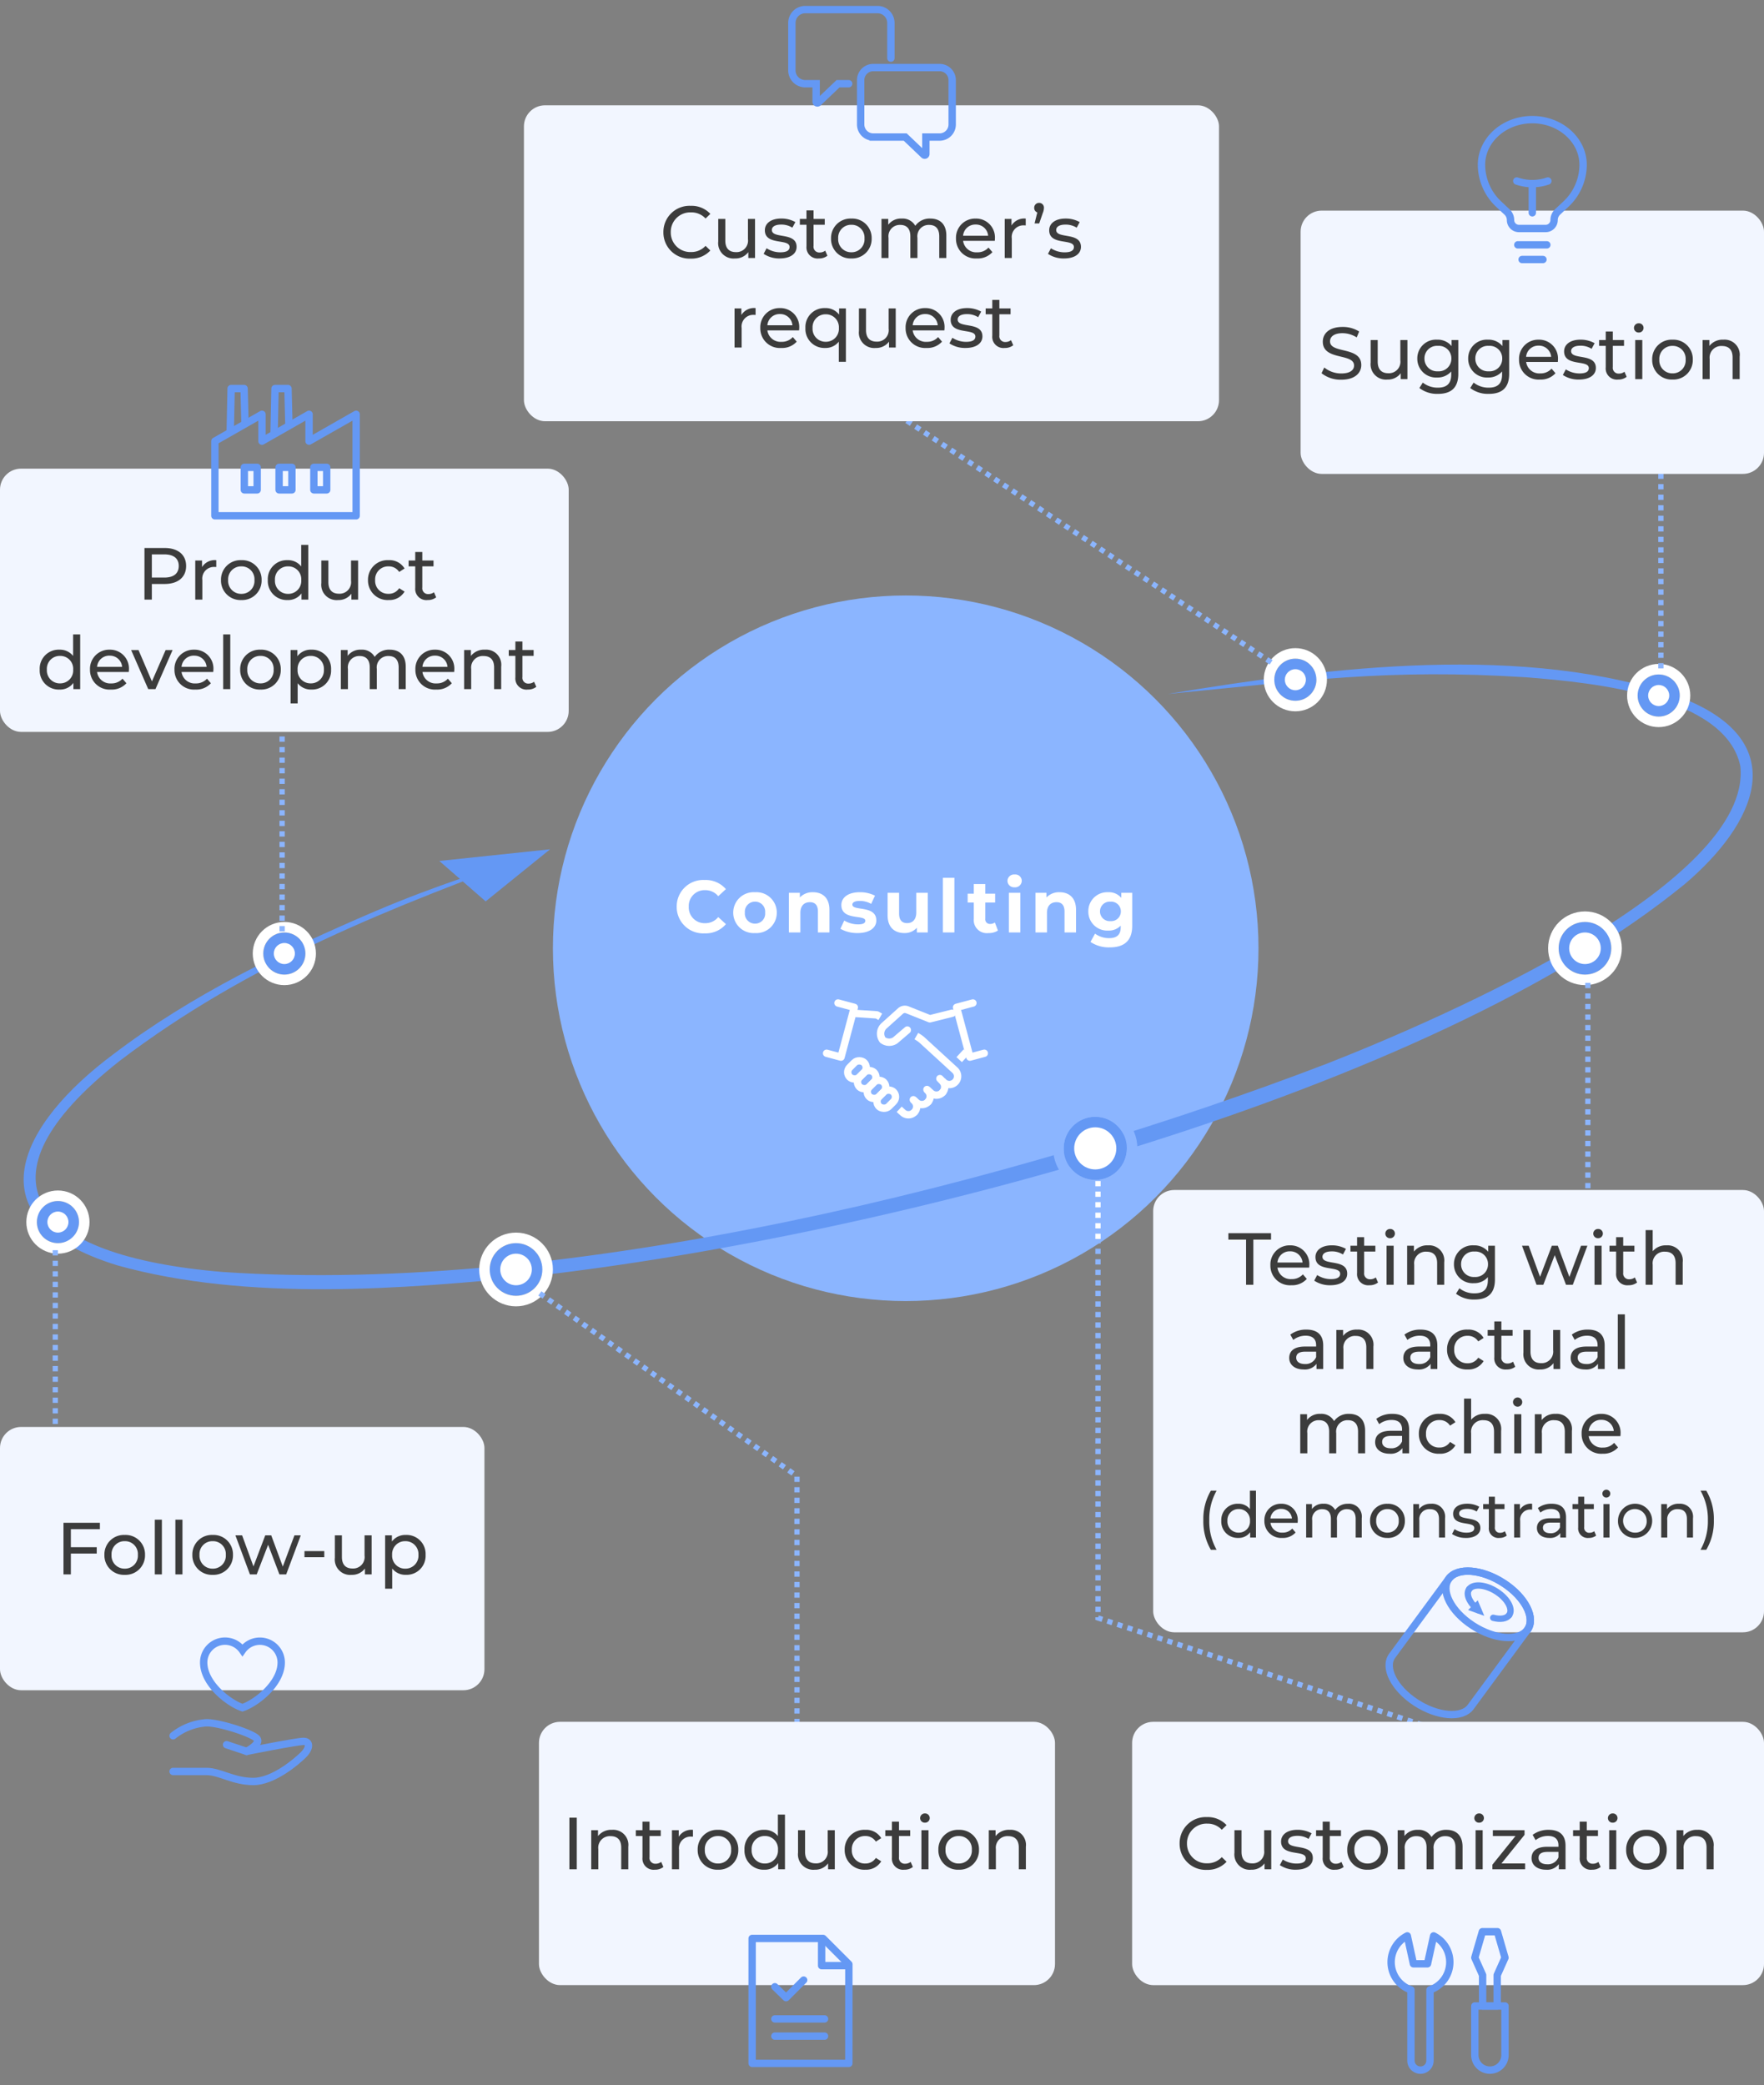 <svg xmlns="http://www.w3.org/2000/svg" xmlns:xlink="http://www.w3.org/1999/xlink" width="335" height="396" viewBox="0 0 335 396">
  <rect x="0" y="0" width="335" height="396" fill="#808080" stroke="none"/>
  <defs>
    <clipPath id="clip-path">
      <rect id="長方形_2508" data-name="長方形 2508" width="33" height="25" transform="translate(-0.38 -0.085)" fill="#fff" stroke="#707070" stroke-width="1"/>
    </clipPath>
    <clipPath id="clip-path-2">
      <rect id="長方形_2509" data-name="長方形 2509" width="335" height="122" transform="translate(2 -0.295)" fill="#fff" stroke="#707070" stroke-width="1"/>
    </clipPath>
  </defs>
  <g id="img" transform="translate(-459 -502.91)">
    <g id="グループ_4874" data-name="グループ 4874" transform="translate(64.295 52.991)">
      <g id="コンサルティング" transform="translate(509.787 577.99)">
        <circle id="楕円形_65" data-name="楕円形 65" cx="67" cy="67" r="67" transform="translate(-10.082 -14.981)" fill="#8bb5ff"/>
        <path id="パス_1650" data-name="パス 1650" d="M-38.185.168a5.035,5.035,0,0,0,4.046-1.75L-35.6-2.926a3.123,3.123,0,0,1-2.464,1.162A3.006,3.006,0,0,1-41.2-4.9a3.006,3.006,0,0,1,3.136-3.136A3.153,3.153,0,0,1-35.6-6.888l1.456-1.344a5.059,5.059,0,0,0-4.032-1.736A5.035,5.035,0,0,0-43.491-4.9,5.031,5.031,0,0,0-38.185.168Zm9.576-.056a3.866,3.866,0,0,0,4.13-3.878,3.866,3.866,0,0,0-4.13-3.878,3.878,3.878,0,0,0-4.144,3.878A3.878,3.878,0,0,0-28.609.112Zm0-1.792a1.911,1.911,0,0,1-1.932-2.086,1.911,1.911,0,0,1,1.932-2.086,1.9,1.9,0,0,1,1.918,2.086A1.9,1.9,0,0,1-28.609-1.68Zm11-5.964A3.3,3.3,0,0,0-20.1-6.65v-.882h-2.086V0H-20V-3.724c0-1.386.756-2.03,1.806-2.03.966,0,1.526.56,1.526,1.778V0h2.184V-4.312C-14.483-6.608-15.827-7.644-17.605-7.644ZM-9.135.112c2.254,0,3.556-.994,3.556-2.394,0-2.968-4.55-1.722-4.55-3.01,0-.392.42-.7,1.4-.7a4.325,4.325,0,0,1,2.17.56l.728-1.554a6.193,6.193,0,0,0-2.9-.658c-2.2,0-3.486,1.008-3.486,2.436,0,3.01,4.55,1.75,4.55,2.982,0,.42-.378.686-1.386.686a5.153,5.153,0,0,1-2.618-.728L-12.4-.7A6.466,6.466,0,0,0-9.135.112ZM2.009-7.532v3.724c0,1.386-.728,2.03-1.736,2.03-.966,0-1.526-.56-1.526-1.82V-7.532H-3.437v4.256c0,2.324,1.33,3.388,3.22,3.388A3.047,3.047,0,0,0,2.121-.9V0H4.193V-7.532ZM7.063,0H9.247V-10.388H7.063Zm9.87-1.9a1.472,1.472,0,0,1-.882.28.878.878,0,0,1-.938-.994V-5.684h1.876v-1.68H15.113V-9.2H12.929v1.834H11.767v1.68h1.162V-2.59a2.483,2.483,0,0,0,2.814,2.7,3.121,3.121,0,0,0,1.778-.476Zm3.752-6.678a1.256,1.256,0,0,0,1.358-1.26,1.226,1.226,0,0,0-1.358-1.176A1.248,1.248,0,0,0,19.327-9.8,1.248,1.248,0,0,0,20.685-8.582ZM19.593,0h2.184V-7.532H19.593Zm9.632-7.644a3.3,3.3,0,0,0-2.492.994v-.882H24.647V0h2.184V-3.724c0-1.386.756-2.03,1.806-2.03.966,0,1.526.56,1.526,1.778V0h2.184V-4.312C32.347-6.608,31-7.644,29.225-7.644Zm11.718.112v.966a3.023,3.023,0,0,0-2.492-1.078A3.586,3.586,0,0,0,34.685-4a3.586,3.586,0,0,0,3.766,3.64,3.1,3.1,0,0,0,2.38-.938V-.98c0,1.358-.672,2.058-2.212,2.058a4.5,4.5,0,0,1-2.66-.854l-.868,1.568a6.2,6.2,0,0,0,3.7,1.036c2.716,0,4.228-1.288,4.228-4.088V-7.532ZM38.885-2.156A1.841,1.841,0,0,1,36.9-4a1.841,1.841,0,0,1,1.988-1.848A1.829,1.829,0,0,1,40.859-4,1.829,1.829,0,0,1,38.885-2.156Z" transform="translate(56.918 49.019)" fill="#fff"/>
        <g id="i" transform="translate(40.298 60.104)" clip-path="url(#clip-path)">
          <g id="グループ_4867" data-name="グループ 4867" transform="translate(1.6 2.309)">
            <path id="パス_1224" data-name="パス 1224" d="M17.719,11,15.4,12.981a2.06,2.06,0,0,1-2.349-.076,2.02,2.02,0,0,1,.331-2.78l3.061-2.756a1.246,1.246,0,0,1,.814-.3,1.225,1.225,0,0,1,.459.088L22,8.866l4.227-1.058" transform="translate(-2.391 -5.865)" fill="none" stroke="#fff" stroke-linecap="round" stroke-linejoin="round" stroke-width="1.4"/>
            <path id="パス_1225" data-name="パス 1225" d="M32.134,5.7l-3.1.83,2.529,9.448,2.735-.733" transform="translate(-4.352 -5.702)" fill="none" stroke="#fff" stroke-linecap="round" stroke-linejoin="round" stroke-width="1.4"/>
            <line id="線_148" data-name="線 148" y1="1.47" x2="1.351" transform="translate(25.18 9.286)" fill="none" stroke="#fff" stroke-linejoin="round" stroke-width="1.4"/>
            <path id="パス_1226" data-name="パス 1226" d="M3.162,5.7l3.1.83L3.735,15.98,1,15.247" transform="translate(-1 -5.702)" fill="none" stroke="#fff" stroke-linecap="round" stroke-linejoin="round" stroke-width="1.4"/>
            <path id="パス_1227" data-name="パス 1227" d="M7.091,7.946l4.186.279.648.372" transform="translate(-1.728 -5.971)" fill="none" stroke="#fff" stroke-linejoin="round" stroke-width="1.4"/>
            <path id="パス_1228" data-name="パス 1228" d="M20.353,12.841a8.592,8.592,0,0,1,.984.657c.078.078,4.281,3.928,6.344,5.817a1.569,1.569,0,0,1-2.029,2.391l-.367-.325" transform="translate(-3.314 -6.556)" fill="none" stroke="#fff" stroke-linejoin="round" stroke-width="1.4"/>
            <path id="パス_1229" data-name="パス 1229" d="M25.641,24.888a1.569,1.569,0,0,1-2.159.214l-.834-.738" transform="translate(-3.588 -7.934)" fill="none" stroke="#fff" stroke-linecap="round" stroke-linejoin="round" stroke-width="1.4"/>
            <path id="パス_1230" data-name="パス 1230" d="M25.974,24.606h0a1.566,1.566,0,0,0-.13-2.176l-.409-.421" transform="translate(-3.922 -7.652)" fill="none" stroke="#fff" stroke-linecap="round" stroke-linejoin="round" stroke-width="1.4"/>
            <path id="パス_1231" data-name="パス 1231" d="M22.53,26.939a1.568,1.568,0,0,1-2.158.214l-.663-.587" transform="translate(-3.237 -8.197)" fill="none" stroke="#fff" stroke-linecap="round" stroke-linejoin="round" stroke-width="1.4"/>
            <path id="パス_1232" data-name="パス 1232" d="M22.765,24.517a1.566,1.566,0,0,1,.13,2.176" transform="translate(-3.602 -7.952)" fill="none" stroke="#fff" stroke-linecap="round" stroke-linejoin="round" stroke-width="1.4"/>
            <path id="パス_1233" data-name="パス 1233" d="M19.6,29.123a1.569,1.569,0,0,1-2.159.214l-.4-.354-.379-.354" transform="translate(-2.873 -8.444)" fill="none" stroke="#fff" stroke-linejoin="round" stroke-width="1.4"/>
            <path id="パス_1234" data-name="パス 1234" d="M19.855,26.717a1.566,1.566,0,0,1,.13,2.176" transform="translate(-3.255 -8.215)" fill="none" stroke="#fff" stroke-linecap="round" stroke-linejoin="round" stroke-width="1.4"/>
            <rect id="長方形_2502" data-name="長方形 2502" width="3.881" height="2.622" rx="1.311" transform="translate(3.467 13.149) rotate(-45)" fill="none" stroke="#fff" stroke-linecap="round" stroke-linejoin="round" stroke-width="1.4"/>
            <rect id="長方形_2503" data-name="長方形 2503" width="3.881" height="2.621" rx="1.311" transform="translate(5.32 15.002) rotate(-45)" fill="none" stroke="#fff" stroke-linecap="round" stroke-linejoin="round" stroke-width="1.4"/>
            <rect id="長方形_2504" data-name="長方形 2504" width="3.881" height="2.621" rx="1.311" transform="translate(7.174 16.856) rotate(-45)" fill="none" stroke="#fff" stroke-linecap="round" stroke-linejoin="round" stroke-width="1.4"/>
            <rect id="長方形_2505" data-name="長方形 2505" width="3.881" height="2.622" rx="1.311" transform="translate(9.028 18.71) rotate(-45)" fill="none" stroke="#fff" stroke-linecap="round" stroke-linejoin="round" stroke-width="1.4"/>
          </g>
        </g>
      </g>
      <g id="arr" transform="translate(392.705 575.304)" clip-path="url(#clip-path-2)">
        <path id="パス_1252" data-name="パス 1252" d="M212.228,8.143c30.5-6.726,67.407-13.3,97.367-4.387,22.07,7.3,15.171,23.356,2.525,35.3C265.58,81.355,164.7,113.6,98.153,124.78c-25.165,3.875-54.477,7.754-79.48,2.184-28.913-7.256-19.688-26.05-2.936-39.971C29.874,75,46.823,65.688,64.033,57.225c11.507-5.614,20.186-8.732,32.24-13.437C66.861,56.345,40.541,68.263,17.1,88.107-10.4,112.2,2.318,126.053,38.71,127.164c65.952,1.025,149.313-24.646,207.556-50.591,20.811-9.466,78.817-38.282,75.2-60.46C317.978,3.006,292.988,1.754,279.929,1.425c-26.446-.295-41.734,2.847-67.7,6.718" transform="translate(12.317 -12.834) rotate(3)" fill="#6498f4"/>
        <path id="パス_1253" data-name="パス 1253" d="M0,3.312,20.889,0,9.19,10.52Z" transform="translate(85.603 34.814) rotate(3)" fill="#6498f4"/>
      </g>
      <g id="dot" transform="translate(-91.295 11.009)">
        <g id="楕円形_72" data-name="楕円形 72" transform="translate(728 564)" fill="#6498f4" stroke="#fff" stroke-width="2">
          <circle cx="4" cy="4" r="4" stroke="none"/>
          <circle cx="4" cy="4" r="5" fill="none"/>
        </g>
        <circle id="楕円形_73" data-name="楕円形 73" cx="2" cy="2" r="2" transform="translate(730 566)" fill="#fff"/>
      </g>
      <g id="dot-2" data-name="dot" transform="translate(-22.295 14.009)">
        <g id="楕円形_72-2" data-name="楕円形 72" transform="translate(728 564)" fill="#6498f4" stroke="#fff" stroke-width="2">
          <circle cx="4" cy="4" r="4" stroke="none"/>
          <circle cx="4" cy="4" r="5" fill="none"/>
        </g>
        <circle id="楕円形_73-2" data-name="楕円形 73" cx="2" cy="2" r="2" transform="translate(730 566)" fill="#fff"/>
      </g>
      <g id="dot-3" data-name="dot" transform="translate(-283.295 63.009)">
        <g id="楕円形_72-3" data-name="楕円形 72" transform="translate(728 564)" fill="#6498f4" stroke="#fff" stroke-width="2">
          <circle cx="4" cy="4" r="4" stroke="none"/>
          <circle cx="4" cy="4" r="5" fill="none"/>
        </g>
        <circle id="楕円形_73-3" data-name="楕円形 73" cx="2" cy="2" r="2" transform="translate(730 566)" fill="#fff"/>
      </g>
      <g id="dot-4" data-name="dot" transform="translate(-326.295 114.009)">
        <g id="楕円形_72-4" data-name="楕円形 72" transform="translate(728 564)" fill="#6498f4" stroke="#fff" stroke-width="2">
          <circle cx="4" cy="4" r="4" stroke="none"/>
          <circle cx="4" cy="4" r="5" fill="none"/>
        </g>
        <circle id="楕円形_73-4" data-name="楕円形 73" cx="2" cy="2" r="2" transform="translate(730 566)" fill="#fff"/>
      </g>
      <g id="dot-5" data-name="dot" transform="translate(-37.286 61.009)">
        <g id="楕円形_72-5" data-name="楕円形 72" transform="translate(727.991 564)" fill="#6498f4" stroke="#fff" stroke-width="2">
          <circle cx="5" cy="5" r="5" stroke="none"/>
          <circle cx="5" cy="5" r="6" fill="none"/>
        </g>
        <circle id="楕円形_73-5" data-name="楕円形 73" cx="3" cy="3" r="3" transform="translate(729.991 566)" fill="#fff"/>
      </g>
      <g id="dot-6" data-name="dot" transform="translate(-240.286 122.009)">
        <g id="楕円形_72-6" data-name="楕円形 72" transform="translate(727.991 564)" fill="#6498f4" stroke="#fff" stroke-width="2">
          <circle cx="5" cy="5" r="5" stroke="none"/>
          <circle cx="5" cy="5" r="6" fill="none"/>
        </g>
        <circle id="楕円形_73-6" data-name="楕円形 73" cx="3" cy="3" r="3" transform="translate(729.991 566)" fill="#fff"/>
      </g>
      <g id="dot-7" data-name="dot" transform="translate(-131.707 97.588)">
        <g id="楕円形_72-7" data-name="楕円形 72" transform="translate(728.412 564.421)" fill="#6498f4" stroke="#8bb5ff" stroke-width="2">
          <circle cx="6" cy="6" r="6" stroke="none"/>
          <circle cx="6" cy="6" r="7" fill="none"/>
        </g>
        <circle id="楕円形_73-7" data-name="楕円形 73" cx="4" cy="4" r="4" transform="translate(730.412 566.421)" fill="#fff"/>
      </g>
    </g>
    <g id="item" transform="translate(28.5 29.91)">
      <path id="パス_1525" data-name="パス 1525" d="M594.775,563.165l69.851,46.318" transform="translate(7.949 -10.254)" fill="none" stroke="#8bb5ff" stroke-width="1" stroke-dasharray="1 1"/>
      <rect id="長方形_2510" data-name="長方形 2510" width="132" height="60" rx="4" transform="translate(530 493)" fill="#f2f6ff"/>
      <path id="パス_1644" data-name="パス 1644" d="M-34.335.112A4.863,4.863,0,0,0-30.6-1.428l-.91-.882a3.644,3.644,0,0,1-2.758,1.176A3.7,3.7,0,0,1-38.115-4.9a3.7,3.7,0,0,1,3.85-3.766A3.631,3.631,0,0,1-31.507-7.5l.91-.882a4.843,4.843,0,0,0-3.724-1.526A4.957,4.957,0,0,0-39.515-4.9,4.953,4.953,0,0,0-34.335.112ZM-23.457-7.42v3.836a2.183,2.183,0,0,1-2.3,2.464c-1.274,0-2-.728-2-2.184V-7.42H-29.1v4.27A2.916,2.916,0,0,0-25.907.084a3.019,3.019,0,0,0,2.52-1.2V0h1.274V-7.42Zm6.034,7.5c1.974,0,3.206-.854,3.206-2.2,0-2.884-4.7-1.456-4.7-3.206,0-.588.574-1.022,1.75-1.022a3.875,3.875,0,0,1,2.142.588l.574-1.064a5.4,5.4,0,0,0-2.7-.672c-1.9,0-3.094.9-3.094,2.226,0,2.954,4.69,1.512,4.69,3.178,0,.63-.518,1.008-1.764,1.008a4.768,4.768,0,0,1-2.6-.77l-.56,1.064A5.355,5.355,0,0,0-17.423.084ZM-8.785-1.4a1.693,1.693,0,0,1-1.05.35A1.093,1.093,0,0,1-11-2.3V-6.314h2.128V-7.42H-11V-9.044h-1.344V-7.42H-13.6v1.106h1.26V-2.24A2.117,2.117,0,0,0-9.989.084,2.535,2.535,0,0,0-8.365-.434ZM-3.815.084A3.692,3.692,0,0,0,.035-3.71a3.681,3.681,0,0,0-3.85-3.78A3.692,3.692,0,0,0-7.679-3.71,3.7,3.7,0,0,0-3.815.084Zm0-1.176A2.457,2.457,0,0,1-6.321-3.71a2.445,2.445,0,0,1,2.506-2.6,2.434,2.434,0,0,1,2.492,2.6A2.446,2.446,0,0,1-3.815-1.092Zm14.994-6.4A3.344,3.344,0,0,0,8.323-6.118,2.746,2.746,0,0,0,5.747-7.49,3.007,3.007,0,0,0,3.185-6.314V-7.42H1.9V0H3.241V-3.822A2.154,2.154,0,0,1,5.467-6.286c1.218,0,1.918.714,1.918,2.17V0H8.729V-3.822a2.154,2.154,0,0,1,2.226-2.464c1.218,0,1.918.714,1.918,2.17V0h1.344V-4.27C14.217-6.454,12.985-7.49,11.179-7.49ZM23.443-3.668A3.578,3.578,0,0,0,19.775-7.49a3.634,3.634,0,0,0-3.724,3.78A3.715,3.715,0,0,0,20.041.084a3.724,3.724,0,0,0,2.926-1.2l-.742-.868a2.77,2.77,0,0,1-2.142.9A2.513,2.513,0,0,1,17.4-3.262h6.02C23.429-3.388,23.443-3.556,23.443-3.668ZM19.775-6.356a2.314,2.314,0,0,1,2.38,2.128H17.4A2.313,2.313,0,0,1,19.775-6.356Zm6.818.182V-7.42H25.305V0h1.344V-3.7A2.214,2.214,0,0,1,28.987-6.2a2.373,2.373,0,0,1,.308.014v-1.3A2.832,2.832,0,0,0,26.593-6.174Zm5.25-4.3a.916.916,0,0,0-.938.952.89.89,0,0,0,.588.868l-.518,2.086h.882l.672-1.96a2.733,2.733,0,0,0,.224-.994A.9.9,0,0,0,31.843-10.472ZM36.575.084c1.974,0,3.206-.854,3.206-2.2,0-2.884-4.7-1.456-4.7-3.206,0-.588.574-1.022,1.75-1.022a3.875,3.875,0,0,1,2.142.588l.574-1.064a5.4,5.4,0,0,0-2.7-.672c-1.9,0-3.094.9-3.094,2.226,0,2.954,4.69,1.512,4.69,3.178,0,.63-.518,1.008-1.764,1.008a4.768,4.768,0,0,1-2.6-.77l-.56,1.064A5.355,5.355,0,0,0,36.575.084ZM-24.71,10.826V9.58H-26V17h1.344V13.3A2.214,2.214,0,0,1-22.316,10.8a2.373,2.373,0,0,1,.308.014V9.51A2.832,2.832,0,0,0-24.71,10.826Zm10.99,2.506A3.578,3.578,0,0,0-17.388,9.51a3.634,3.634,0,0,0-3.724,3.78,3.715,3.715,0,0,0,3.99,3.794,3.724,3.724,0,0,0,2.926-1.2l-.742-.868a2.77,2.77,0,0,1-2.142.9,2.513,2.513,0,0,1-2.688-2.17h6.02C-13.734,13.612-13.72,13.444-13.72,13.332Zm-3.668-2.688a2.314,2.314,0,0,1,2.38,2.128h-4.76A2.313,2.313,0,0,1-17.388,10.644ZM-6.146,9.58v1.176A3.16,3.16,0,0,0-8.792,9.51a3.6,3.6,0,0,0-3.752,3.78,3.605,3.605,0,0,0,3.752,3.794,3.169,3.169,0,0,0,2.59-1.2v3.836h1.344V9.58ZM-8.68,15.908a2.457,2.457,0,0,1-2.506-2.618,2.453,2.453,0,0,1,2.506-2.6,2.45,2.45,0,0,1,2.492,2.6A2.454,2.454,0,0,1-8.68,15.908ZM3.262,9.58v3.836a2.183,2.183,0,0,1-2.3,2.464c-1.274,0-2-.728-2-2.184V9.58H-2.38v4.27A2.916,2.916,0,0,0,.812,17.084a3.019,3.019,0,0,0,2.52-1.2V17H4.606V9.58Zm10.612,3.752A3.578,3.578,0,0,0,10.206,9.51a3.634,3.634,0,0,0-3.724,3.78,3.715,3.715,0,0,0,3.99,3.794,3.724,3.724,0,0,0,2.926-1.2l-.742-.868a2.77,2.77,0,0,1-2.142.9,2.513,2.513,0,0,1-2.688-2.17h6.02C13.86,13.612,13.874,13.444,13.874,13.332Zm-3.668-2.688a2.314,2.314,0,0,1,2.38,2.128H7.826A2.313,2.313,0,0,1,10.206,10.644Zm7.658,6.44c1.974,0,3.206-.854,3.206-2.2,0-2.884-4.7-1.456-4.7-3.206,0-.588.574-1.022,1.75-1.022a3.875,3.875,0,0,1,2.142.588l.574-1.064a5.4,5.4,0,0,0-2.7-.672c-1.9,0-3.094.9-3.094,2.226,0,2.954,4.69,1.512,4.69,3.178,0,.63-.518,1.008-1.764,1.008a4.768,4.768,0,0,1-2.6-.77l-.56,1.064A5.355,5.355,0,0,0,17.864,17.084ZM26.5,15.6a1.693,1.693,0,0,1-1.05.35A1.093,1.093,0,0,1,24.29,14.7V10.686h2.128V9.58H24.29V7.956H22.946V9.58h-1.26v1.106h1.26V14.76A2.117,2.117,0,0,0,25.3,17.084a2.535,2.535,0,0,0,1.624-.518Z" transform="translate(596 522)" fill="#3c3c3c"/>
      <g id="i-2" data-name="i" transform="translate(68 -40.405)">
        <rect id="area" width="32" height="32" transform="translate(512 513.405)" fill="none"/>
        <path id="パス_1217" data-name="パス 1217" d="M755.272,171.338v-6.682a2.539,2.539,0,0,0-2.539-2.539H739.009a2.539,2.539,0,0,0-2.539,2.539v9a2.539,2.539,0,0,0,2.539,2.539h2.068v3.417a.237.237,0,0,0,.42.15l3.742-3.568h2.017" transform="translate(-223.584 353.109)" fill="none" stroke="#6498f4" stroke-linecap="round" stroke-miterlimit="10" stroke-width="1.4"/>
        <path id="パス_1219" data-name="パス 1219" d="M799.629,175.615h12.6A2.389,2.389,0,0,1,814.617,178v8.422a2.389,2.389,0,0,1-2.389,2.389h-2.61v3.216a.223.223,0,0,1-.4.141l-3.522-3.357h-6.071a2.389,2.389,0,0,1-2.389-2.389V178A2.389,2.389,0,0,1,799.629,175.615Z" transform="translate(-271.288 350.621)" fill="none" stroke="#6498f4" stroke-miterlimit="10" stroke-width="1.4"/>
      </g>
    </g>
    <g id="item-2" data-name="item" transform="translate(127.706 332.118)">
      <path id="パス_1528" data-name="パス 1528" d="M672.272,673.86l-61.606-20.334v-82.37" transform="translate(-70.853 -175.462)" fill="none" stroke="#8bb5ff" stroke-width="1" stroke-dasharray="1 1"/>
      <rect id="長方形_2510-2" data-name="長方形 2510" width="120" height="50" rx="4" transform="translate(546.294 497.792)" fill="#f2f6ff"/>
      <path id="パス_1647" data-name="パス 1647" d="M-45.8.112a4.863,4.863,0,0,0,3.738-1.54l-.91-.882a3.644,3.644,0,0,1-2.758,1.176A3.7,3.7,0,0,1-49.581-4.9a3.7,3.7,0,0,1,3.85-3.766A3.631,3.631,0,0,1-42.973-7.5l.91-.882a4.843,4.843,0,0,0-3.724-1.526A4.957,4.957,0,0,0-50.981-4.9,4.953,4.953,0,0,0-45.8.112ZM-34.923-7.42v3.836a2.183,2.183,0,0,1-2.3,2.464c-1.274,0-2-.728-2-2.184V-7.42h-1.344v4.27A2.916,2.916,0,0,0-37.373.084a3.019,3.019,0,0,0,2.52-1.2V0h1.274V-7.42Zm6.034,7.5c1.974,0,3.206-.854,3.206-2.2,0-2.884-4.7-1.456-4.7-3.206,0-.588.574-1.022,1.75-1.022a3.875,3.875,0,0,1,2.142.588l.574-1.064a5.4,5.4,0,0,0-2.7-.672c-1.9,0-3.094.9-3.094,2.226,0,2.954,4.69,1.512,4.69,3.178,0,.63-.518,1.008-1.764,1.008a4.768,4.768,0,0,1-2.6-.77l-.56,1.064A5.355,5.355,0,0,0-28.889.084ZM-20.251-1.4a1.693,1.693,0,0,1-1.05.35A1.093,1.093,0,0,1-22.463-2.3V-6.314h2.128V-7.42h-2.128V-9.044h-1.344V-7.42h-1.26v1.106h1.26V-2.24A2.117,2.117,0,0,0-21.455.084a2.535,2.535,0,0,0,1.624-.518Zm4.97,1.484a3.692,3.692,0,0,0,3.85-3.794,3.681,3.681,0,0,0-3.85-3.78,3.692,3.692,0,0,0-3.864,3.78A3.7,3.7,0,0,0-15.281.084Zm0-1.176A2.457,2.457,0,0,1-17.787-3.71a2.445,2.445,0,0,1,2.506-2.6,2.434,2.434,0,0,1,2.492,2.6A2.446,2.446,0,0,1-15.281-1.092ZM-.287-7.49A3.344,3.344,0,0,0-3.143-6.118,2.746,2.746,0,0,0-5.719-7.49,3.007,3.007,0,0,0-8.281-6.314V-7.42H-9.569V0h1.344V-3.822A2.154,2.154,0,0,1-6-6.286c1.218,0,1.918.714,1.918,2.17V0h1.344V-3.822A2.154,2.154,0,0,1-.511-6.286c1.218,0,1.918.714,1.918,2.17V0H2.751V-4.27C2.751-6.454,1.519-7.49-.287-7.49ZM5.9-8.848a.879.879,0,0,0,.91-.9A.871.871,0,0,0,5.9-10.6a.885.885,0,0,0-.91.882A.874.874,0,0,0,5.9-8.848ZM5.229,0H6.573V-7.42H5.229Zm4.914-1.106,4.382-5.432V-7.42H8.505v1.106h4.3L8.421-.868V0h6.216V-1.106ZM19.131-7.49a4.941,4.941,0,0,0-3.066.952l.56,1.008a3.752,3.752,0,0,1,2.352-.8c1.33,0,1.988.658,1.988,1.792v.266H18.837c-2.212,0-2.982.98-2.982,2.17C15.855-.812,16.919.084,18.6.084A2.754,2.754,0,0,0,21.035-.98V0h1.274V-4.48C22.309-6.51,21.161-7.49,19.131-7.49ZM18.823-.952c-1.022,0-1.638-.462-1.638-1.2,0-.63.378-1.148,1.708-1.148h2.072v1.036A2.152,2.152,0,0,1,18.823-.952Zm9.73-.448a1.693,1.693,0,0,1-1.05.35A1.093,1.093,0,0,1,26.341-2.3V-6.314h2.128V-7.42H26.341V-9.044H25V-7.42h-1.26v1.106H25V-2.24A2.117,2.117,0,0,0,27.349.084a2.535,2.535,0,0,0,1.624-.518Zm2.716-7.448a.879.879,0,0,0,.91-.9.871.871,0,0,0-.91-.854.885.885,0,0,0-.91.882A.874.874,0,0,0,31.269-8.848ZM30.6,0h1.344V-7.42H30.6Zm7.084.084a3.692,3.692,0,0,0,3.85-3.794,3.681,3.681,0,0,0-3.85-3.78,3.692,3.692,0,0,0-3.864,3.78A3.7,3.7,0,0,0,37.681.084Zm0-1.176A2.457,2.457,0,0,1,35.175-3.71a2.445,2.445,0,0,1,2.506-2.6,2.434,2.434,0,0,1,2.492,2.6A2.446,2.446,0,0,1,37.681-1.092Zm9.674-6.4A3.181,3.181,0,0,0,44.681-6.3V-7.42H43.393V0h1.344V-3.822a2.2,2.2,0,0,1,2.352-2.464c1.274,0,2,.714,2,2.17V0h1.344V-4.27A2.874,2.874,0,0,0,47.355-7.49Z" transform="translate(606.294 525.792)" fill="#3c3c3c"/>
      <g id="i-3" data-name="i" transform="translate(79.849 21.792)">
        <rect id="area-2" data-name="area" width="24.889" height="32" transform="translate(514 513)" fill="none"/>
        <g id="グループ_4875" data-name="グループ 4875" transform="translate(515.632 515.856)">
          <path id="パス_1244" data-name="パス 1244" d="M41.188.8H38.323L36.891,5.737l.739,1.654.74,1.654v5.87h2.771V9.045l.739-1.654.74-1.654Z" transform="translate(-20.996 -0.8)" fill="none" stroke="#6498f4" stroke-linecap="round" stroke-linejoin="round" stroke-width="1.4"/>
          <path id="パス_1246" data-name="パス 1246" d="M39.756,45.016h0a2.865,2.865,0,0,1-2.865-2.865V32.837h5.73v9.314A2.865,2.865,0,0,1,39.756,45.016Z" transform="translate(-20.996 -18.728)" fill="none" stroke="#6498f4" stroke-linecap="round" stroke-linejoin="round" stroke-width="1.4"/>
          <path id="パス_1248" data-name="パス 1248" d="M11.946,7.6A5.572,5.572,0,0,0,8.872,2.619L7.71,7.914H5.036l-1.162-5.3a5.573,5.573,0,0,0,.691,10.252V26.3a1.808,1.808,0,1,0,3.617,0V12.871A5.574,5.574,0,0,0,11.946,7.6Z" transform="translate(-0.8 -1.818)" fill="none" stroke="#6498f4" stroke-linecap="round" stroke-linejoin="round" stroke-width="1.4"/>
        </g>
      </g>
      <path id="パス_1529" data-name="パス 1529" d="M539.813,395.088v11.041" fill="none" stroke="#fff" stroke-width="1" stroke-dasharray="1"/>
    </g>
    <g id="item-3" data-name="item" transform="translate(147 228.773)">
      <path id="パス_1255" data-name="パス 1255" d="M648.433,563.891v45.98" transform="translate(-34.885 -103.09)" fill="none" stroke="#8bb5ff" stroke-width="1" stroke-dasharray="1 1"/>
      <rect id="長方形_2510-3" data-name="長方形 2510" width="116" height="84" rx="4" transform="translate(531 500.137)" fill="#f2f6ff"/>
      <path id="パス_1646" data-name="パス 1646" d="M-40.362,0h1.386V-8.582h3.36V-9.8h-8.106v1.218h3.36ZM-28.35-3.668A3.578,3.578,0,0,0-32.018-7.49a3.634,3.634,0,0,0-3.724,3.78A3.715,3.715,0,0,0-31.752.084a3.724,3.724,0,0,0,2.926-1.2l-.742-.868a2.77,2.77,0,0,1-2.142.9A2.513,2.513,0,0,1-34.4-3.262h6.02C-28.364-3.388-28.35-3.556-28.35-3.668Zm-3.668-2.688a2.314,2.314,0,0,1,2.38,2.128H-34.4A2.313,2.313,0,0,1-32.018-6.356ZM-24.36.084c1.974,0,3.206-.854,3.206-2.2,0-2.884-4.7-1.456-4.7-3.206,0-.588.574-1.022,1.75-1.022a3.875,3.875,0,0,1,2.142.588l.574-1.064a5.4,5.4,0,0,0-2.7-.672c-1.9,0-3.094.9-3.094,2.226,0,2.954,4.69,1.512,4.69,3.178,0,.63-.518,1.008-1.764,1.008a4.768,4.768,0,0,1-2.6-.77l-.56,1.064A5.355,5.355,0,0,0-24.36.084ZM-15.722-1.4a1.693,1.693,0,0,1-1.05.35A1.093,1.093,0,0,1-17.934-2.3V-6.314h2.128V-7.42h-2.128V-9.044h-1.344V-7.42h-1.26v1.106h1.26V-2.24A2.117,2.117,0,0,0-16.926.084,2.535,2.535,0,0,0-15.3-.434Zm2.716-7.448a.879.879,0,0,0,.91-.9.871.871,0,0,0-.91-.854.885.885,0,0,0-.91.882A.874.874,0,0,0-13.006-8.848ZM-13.678,0h1.344V-7.42h-1.344ZM-5.81-7.49A3.181,3.181,0,0,0-8.484-6.3V-7.42H-9.772V0h1.344V-3.822A2.2,2.2,0,0,1-6.076-6.286c1.274,0,2,.714,2,2.17V0H-2.73V-4.27A2.874,2.874,0,0,0-5.81-7.49Zm11.438.07v1.148A3.386,3.386,0,0,0,2.884-7.49,3.543,3.543,0,0,0-.882-3.906a3.554,3.554,0,0,0,3.766,3.6A3.4,3.4,0,0,0,5.558-1.456v.588c0,1.68-.8,2.492-2.548,2.492A4.529,4.529,0,0,1,.154.658L-.49,1.694A5.493,5.493,0,0,0,3.052,2.8c2.52,0,3.85-1.19,3.85-3.808V-7.42ZM3.038-1.484A2.392,2.392,0,0,1,.476-3.906,2.373,2.373,0,0,1,3.038-6.314,2.369,2.369,0,0,1,5.586-3.906,2.387,2.387,0,0,1,3.038-1.484ZM23.254-7.42,21.042-1.484l-2.2-5.936H17.71L15.47-1.512,13.314-7.42H12.04L14.8,0h1.288l2.17-5.628L20.4,0h1.288l2.772-7.42Zm3.234-1.428a.879.879,0,0,0,.91-.9.871.871,0,0,0-.91-.854.885.885,0,0,0-.91.882A.874.874,0,0,0,26.488-8.848ZM25.816,0H27.16V-7.42H25.816Zm7.658-1.4a1.693,1.693,0,0,1-1.05.35A1.093,1.093,0,0,1,31.262-2.3V-6.314H33.39V-7.42H31.262V-9.044H29.918V-7.42h-1.26v1.106h1.26V-2.24A2.117,2.117,0,0,0,32.27.084a2.535,2.535,0,0,0,1.624-.518ZM39.48-7.49a3.217,3.217,0,0,0-2.618,1.12v-4.018H35.518V0h1.344V-3.822a2.2,2.2,0,0,1,2.352-2.464c1.274,0,2,.714,2,2.17V0H42.56V-4.27A2.874,2.874,0,0,0,39.48-7.49Zm-68.369,16a4.941,4.941,0,0,0-3.066.952l.56,1.008a3.752,3.752,0,0,1,2.352-.8c1.33,0,1.988.658,1.988,1.792v.266h-2.128c-2.212,0-2.982.98-2.982,2.17,0,1.288,1.064,2.184,2.744,2.184a2.754,2.754,0,0,0,2.436-1.064V16h1.274V11.52C-25.711,9.49-26.859,8.51-28.889,8.51Zm-.308,6.538c-1.022,0-1.638-.462-1.638-1.2,0-.63.378-1.148,1.708-1.148h2.072v1.036A2.152,2.152,0,0,1-29.2,15.048Zm9.94-6.538A3.181,3.181,0,0,0-21.931,9.7V8.58h-1.288V16h1.344V12.178a2.2,2.2,0,0,1,2.352-2.464c1.274,0,2,.714,2,2.17V16h1.344V11.73A2.874,2.874,0,0,0-19.257,8.51Zm12.04,0a4.941,4.941,0,0,0-3.066.952l.56,1.008a3.752,3.752,0,0,1,2.352-.8c1.33,0,1.988.658,1.988,1.792v.266H-7.511c-2.212,0-2.982.98-2.982,2.17,0,1.288,1.064,2.184,2.744,2.184A2.754,2.754,0,0,0-5.313,15.02V16h1.274V11.52C-4.039,9.49-5.187,8.51-7.217,8.51Zm-.308,6.538c-1.022,0-1.638-.462-1.638-1.2,0-.63.378-1.148,1.708-1.148h2.072v1.036A2.152,2.152,0,0,1-7.525,15.048Zm9.254,1.036a3.32,3.32,0,0,0,3.024-1.6l-1.022-.644a2.313,2.313,0,0,1-2.016,1.064A2.459,2.459,0,0,1-.833,12.29a2.462,2.462,0,0,1,2.548-2.6A2.313,2.313,0,0,1,3.731,10.75l1.022-.658A3.309,3.309,0,0,0,1.729,8.51a3.707,3.707,0,0,0-3.92,3.78A3.718,3.718,0,0,0,1.729,16.084Zm8.61-1.484a1.693,1.693,0,0,1-1.05.35A1.093,1.093,0,0,1,8.127,13.7V9.686h2.128V8.58H8.127V6.956H6.783V8.58H5.523V9.686h1.26V13.76a2.117,2.117,0,0,0,2.352,2.324,2.535,2.535,0,0,0,1.624-.518Zm7.616-6.02v3.836a2.183,2.183,0,0,1-2.3,2.464c-1.274,0-2-.728-2-2.184V8.58H12.313v4.27A2.916,2.916,0,0,0,15.5,16.084a3.019,3.019,0,0,0,2.52-1.2V16H19.3V8.58Zm6.608-.07a4.941,4.941,0,0,0-3.066.952l.56,1.008a3.752,3.752,0,0,1,2.352-.8c1.33,0,1.988.658,1.988,1.792v.266H24.269c-2.212,0-2.982.98-2.982,2.17,0,1.288,1.064,2.184,2.744,2.184a2.754,2.754,0,0,0,2.436-1.064V16h1.274V11.52C27.741,9.49,26.593,8.51,24.563,8.51Zm-.308,6.538c-1.022,0-1.638-.462-1.638-1.2,0-.63.378-1.148,1.708-1.148H26.4v1.036A2.152,2.152,0,0,1,24.255,15.048ZM30.233,16h1.344V5.612H30.233ZM-20.79,24.51a3.344,3.344,0,0,0-2.856,1.372,2.746,2.746,0,0,0-2.576-1.372,3.007,3.007,0,0,0-2.562,1.176V24.58h-1.288V32h1.344V28.178A2.154,2.154,0,0,1-26.5,25.714c1.218,0,1.918.714,1.918,2.17V32h1.344V28.178a2.154,2.154,0,0,1,2.226-2.464c1.218,0,1.918.714,1.918,2.17V32h1.344V27.73C-17.752,25.546-18.984,24.51-20.79,24.51Zm8.218,0a4.941,4.941,0,0,0-3.066.952l.56,1.008a3.752,3.752,0,0,1,2.352-.8c1.33,0,1.988.658,1.988,1.792v.266h-2.128c-2.212,0-2.982.98-2.982,2.17,0,1.288,1.064,2.184,2.744,2.184a2.754,2.754,0,0,0,2.436-1.064V32h1.274V27.52C-9.394,25.49-10.542,24.51-12.572,24.51Zm-.308,6.538c-1.022,0-1.638-.462-1.638-1.2,0-.63.378-1.148,1.708-1.148h2.072v1.036A2.152,2.152,0,0,1-12.88,31.048Zm9.254,1.036A3.32,3.32,0,0,0-.6,30.488l-1.022-.644A2.313,2.313,0,0,1-3.64,30.908,2.459,2.459,0,0,1-6.188,28.29a2.462,2.462,0,0,1,2.548-2.6A2.313,2.313,0,0,1-1.624,26.75L-.6,26.092A3.309,3.309,0,0,0-3.626,24.51a3.707,3.707,0,0,0-3.92,3.78A3.718,3.718,0,0,0-3.626,32.084ZM5,24.51A3.217,3.217,0,0,0,2.38,25.63V21.612H1.036V32H2.38V28.178a2.2,2.2,0,0,1,2.352-2.464c1.274,0,2,.714,2,2.17V32H8.078V27.73A2.874,2.874,0,0,0,5,24.51Zm6.244-1.358a.876.876,0,1,0-.91-.868A.879.879,0,0,0,11.242,23.152ZM10.57,32h1.344V24.58H10.57Zm7.868-7.49a3.181,3.181,0,0,0-2.674,1.19V24.58H14.476V32H15.82V28.178a2.2,2.2,0,0,1,2.352-2.464c1.274,0,2,.714,2,2.17V32h1.344V27.73A2.874,2.874,0,0,0,18.438,24.51Zm12.32,3.822A3.578,3.578,0,0,0,27.09,24.51a3.634,3.634,0,0,0-3.724,3.78,3.715,3.715,0,0,0,3.99,3.794,3.724,3.724,0,0,0,2.926-1.2l-.742-.868a2.77,2.77,0,0,1-2.142.9,2.513,2.513,0,0,1-2.688-2.17h6.02C30.744,28.612,30.758,28.444,30.758,28.332ZM27.09,25.644a2.314,2.314,0,0,1,2.38,2.128H24.71A2.313,2.313,0,0,1,27.09,25.644ZM-47.046,50.328h1.092a10.934,10.934,0,0,1-1.392-5.616A10.934,10.934,0,0,1-45.954,39.1h-1.092a10.556,10.556,0,0,0-1.428,5.616A10.616,10.616,0,0,0-47.046,50.328ZM-39.63,39.1v3.5a2.706,2.706,0,0,0-2.22-1.02,3.087,3.087,0,0,0-3.216,3.24,3.1,3.1,0,0,0,3.216,3.252,2.687,2.687,0,0,0,2.268-1.08V48h1.1V39.1Zm-2.124,7.968A2.106,2.106,0,0,1-43.9,44.82a2.1,2.1,0,0,1,2.148-2.232,2.093,2.093,0,0,1,2.136,2.232A2.1,2.1,0,0,1-41.754,47.064Zm11.208-2.208A3.067,3.067,0,0,0-33.69,41.58a3.115,3.115,0,0,0-3.192,3.24,3.184,3.184,0,0,0,3.42,3.252,3.192,3.192,0,0,0,2.508-1.032l-.636-.744a2.375,2.375,0,0,1-1.836.768,2.154,2.154,0,0,1-2.3-1.86h5.16C-30.558,45.1-30.546,44.952-30.546,44.856Zm-3.144-2.3a1.983,1.983,0,0,1,2.04,1.824h-4.08A1.982,1.982,0,0,1-33.69,42.552Zm12.7-.972a2.866,2.866,0,0,0-2.448,1.176A2.354,2.354,0,0,0-25.65,41.58a2.578,2.578,0,0,0-2.2,1.008V41.64h-1.1V48H-27.8V44.724a1.847,1.847,0,0,1,1.908-2.112c1.044,0,1.644.612,1.644,1.86V48h1.152V44.724a1.847,1.847,0,0,1,1.908-2.112c1.044,0,1.644.612,1.644,1.86V48h1.152V44.34A2.439,2.439,0,0,0-20.994,41.58Zm7.488,6.492a3.164,3.164,0,0,0,3.3-3.252,3.155,3.155,0,0,0-3.3-3.24,3.165,3.165,0,0,0-3.312,3.24A3.174,3.174,0,0,0-13.506,48.072Zm0-1.008a2.106,2.106,0,0,1-2.148-2.244,2.1,2.1,0,0,1,2.148-2.232A2.087,2.087,0,0,1-11.37,44.82,2.1,2.1,0,0,1-13.506,47.064Zm8.292-5.484A2.726,2.726,0,0,0-7.506,42.6v-.96h-1.1V48h1.152V44.724a1.889,1.889,0,0,1,2.016-2.112c1.092,0,1.716.612,1.716,1.86V48h1.152V44.34A2.464,2.464,0,0,0-5.214,41.58Zm6.6,6.492c1.692,0,2.748-.732,2.748-1.884C4.134,43.716.1,44.94.1,43.44c0-.5.492-.876,1.5-.876a3.321,3.321,0,0,1,1.836.5l.492-.912a4.628,4.628,0,0,0-2.316-.576c-1.632,0-2.652.768-2.652,1.908,0,2.532,4.02,1.3,4.02,2.724,0,.54-.444.864-1.512.864a4.087,4.087,0,0,1-2.232-.66l-.48.912A4.59,4.59,0,0,0,1.386,48.072ZM8.79,46.8a1.451,1.451,0,0,1-.9.3.937.937,0,0,1-1-1.068V42.588H8.718V41.64H6.894V40.248H5.742V41.64H4.662v.948h1.08V46.08a1.815,1.815,0,0,0,2.016,1.992,2.173,2.173,0,0,0,1.392-.444Zm2.856-4.092V41.64h-1.1V48h1.152V44.832a1.9,1.9,0,0,1,2-2.148,2.034,2.034,0,0,1,.264.012V41.58A2.428,2.428,0,0,0,11.646,42.708Zm6.036-1.128a4.235,4.235,0,0,0-2.628.816l.48.864a3.216,3.216,0,0,1,2.016-.684c1.14,0,1.7.564,1.7,1.536v.228H17.43c-1.9,0-2.556.84-2.556,1.86,0,1.1.912,1.872,2.352,1.872a2.361,2.361,0,0,0,2.088-.912V48h1.092V44.16C20.406,42.42,19.422,41.58,17.682,41.58Zm-.264,5.6c-.876,0-1.4-.4-1.4-1.032,0-.54.324-.984,1.464-.984h1.776v.888A1.844,1.844,0,0,1,17.418,47.184Zm8.34-.384a1.451,1.451,0,0,1-.9.3.937.937,0,0,1-1-1.068V42.588h1.824V41.64H23.862V40.248H22.71V41.64H21.63v.948h1.08V46.08a1.815,1.815,0,0,0,2.016,1.992,2.173,2.173,0,0,0,1.392-.444Zm2.328-6.384a.751.751,0,1,0-.78-.744A.754.754,0,0,0,28.086,40.416ZM27.51,48h1.152V41.64H27.51Zm6.072.072A3.247,3.247,0,1,0,30.27,44.82,3.164,3.164,0,0,0,33.582,48.072Zm0-1.008a2.24,2.24,0,1,1,2.136-2.244A2.106,2.106,0,0,1,33.582,47.064Zm8.292-5.484a2.726,2.726,0,0,0-2.292,1.02v-.96h-1.1V48H39.63V44.724a1.889,1.889,0,0,1,2.016-2.112c1.092,0,1.716.612,1.716,1.86V48h1.152V44.34A2.464,2.464,0,0,0,41.874,41.58Zm5.16,8.748a10.508,10.508,0,0,0,1.44-5.616,10.449,10.449,0,0,0-1.44-5.616H45.942a10.942,10.942,0,0,1,1.4,5.616,10.942,10.942,0,0,1-1.4,5.616Z" transform="translate(589 518.137)" fill="#3c3c3c"/>
      <g id="i-4" data-name="i" transform="translate(61 57.137)">
        <rect id="area-3" data-name="area" width="28" height="32" transform="translate(514 513)" fill="none"/>
        <path id="パス_716" data-name="パス 716" d="M16.626,26.184c-1.633,2.218-6.293,1.84-10.408-.845s-6.128-6.66-4.5-8.879L12.487,1.821C14.12-.4,18.781-.02,22.9,2.664s6.127,6.661,4.495,8.879Z" transform="translate(513.665 514.998)" fill="none" stroke="#6498f4" stroke-width="1.4"/>
        <path id="パス_737" data-name="パス 737" d="M54.464,11.544c-1.634,2.221-6.293,1.842-10.409-.843s-6.128-6.66-4.494-8.879,6.293-1.841,10.408.844S56.1,9.326,54.464,11.544Z" transform="translate(486.592 514.998)" fill="none" stroke="#6498f4" stroke-width="1.4"/>
        <g id="自転軸" transform="translate(529.751 518.103)">
          <path id="パス_715" data-name="パス 715" d="M60.975,17.388c.8-1.088-.248-3.077-2.341-4.442s-4.44-1.591-5.24-.5" transform="translate(-53.129 -11.753)" fill="none" stroke="#6498f4" stroke-linecap="round" stroke-width="1.2"/>
          <path id="パス_732" data-name="パス 732" d="M52.747,14.243c-.686.933-.015,2.527,1.726,4" transform="translate(-52.482 -13.555)" fill="none" stroke="#6498f4" stroke-linecap="round" stroke-width="1.2"/>
          <path id="パス_733" data-name="パス 733" d="M68.919,32.637c1.332.354,2.5.2,3.022-.505" transform="translate(-64.095 -26.497)" fill="none" stroke="#6498f4" stroke-linecap="round" stroke-width="1.2"/>
          <path id="パス_734" data-name="パス 734" d="M58.125,26l1.252,2.955L56.3,27.847Z" transform="translate(-56.245 -23.184)" fill="#6498f4"/>
        </g>
      </g>
    </g>
    <g id="item-4" data-name="item" transform="translate(-90 284.114)">
      <path id="パス_1255-2" data-name="パス 1255" d="M629.72,559.316V602.15" transform="translate(-70.219 -103.091)" fill="none" stroke="#8bb5ff" stroke-width="1" stroke-dasharray="1 1"/>
      <rect id="長方形_2510-4" data-name="長方形 2510" width="92" height="50" rx="4" transform="translate(549 489.796)" fill="#f2f6ff"/>
      <path id="パス_1649" data-name="パス 1649" d="M-27.027-8.582V-9.8h-6.916V0h1.4V-3.962h4.914v-1.2h-4.914V-8.582ZM-22.309.084a3.692,3.692,0,0,0,3.85-3.794,3.681,3.681,0,0,0-3.85-3.78,3.692,3.692,0,0,0-3.864,3.78A3.7,3.7,0,0,0-22.309.084Zm0-1.176A2.457,2.457,0,0,1-24.815-3.71a2.445,2.445,0,0,1,2.506-2.6,2.434,2.434,0,0,1,2.492,2.6A2.446,2.446,0,0,1-22.309-1.092ZM-16.6,0h1.344V-10.388H-16.6Zm3.906,0h1.344V-10.388h-1.344Zm7.084.084A3.692,3.692,0,0,0-1.757-3.71a3.681,3.681,0,0,0-3.85-3.78A3.692,3.692,0,0,0-9.471-3.71,3.7,3.7,0,0,0-5.607.084Zm0-1.176A2.457,2.457,0,0,1-8.113-3.71a2.445,2.445,0,0,1,2.506-2.6,2.434,2.434,0,0,1,2.492,2.6A2.446,2.446,0,0,1-5.607-1.092ZM9.919-7.42,7.707-1.484,5.509-7.42H4.375L2.135-1.512-.021-7.42H-1.295L1.463,0H2.751l2.17-5.628L7.063,0H8.351l2.772-7.42Zm1.9,4.158h3.766V-4.424H11.823ZM23.233-7.42v3.836a2.183,2.183,0,0,1-2.3,2.464c-1.274,0-2-.728-2-2.184V-7.42H17.591v4.27A2.916,2.916,0,0,0,20.783.084a3.019,3.019,0,0,0,2.52-1.2V0h1.274V-7.42Zm7.84-.07a3.16,3.16,0,0,0-2.646,1.246V-7.42H27.139V2.716h1.344V-1.12a3.169,3.169,0,0,0,2.59,1.2A3.605,3.605,0,0,0,34.825-3.71,3.6,3.6,0,0,0,31.073-7.49Zm-.112,6.4A2.454,2.454,0,0,1,28.469-3.71a2.45,2.45,0,0,1,2.492-2.6,2.453,2.453,0,0,1,2.506,2.6A2.457,2.457,0,0,1,30.961-1.092Z" transform="translate(595 517.796)" fill="#3c3c3c"/>
      <g id="i-5" data-name="i" transform="translate(63 14.796)">
        <rect id="area-4" data-name="area" width="28" height="32" transform="translate(518 513)" fill="none"/>
        <path id="パス_1263" data-name="パス 1263" d="M12.138,25.071l3.81,1.269s9.522-1.9,10.791-1.9,1.27,1.27,0,2.539-5.713,5.078-9.523,5.078-6.348-1.9-8.888-1.9H1.981" transform="translate(516.891 510.271)" fill="none" stroke="#6498f4" stroke-linecap="round" stroke-linejoin="round" stroke-width="1.4"/>
        <path id="パス_1264" data-name="パス 1264" d="M1.981,22.559a11.37,11.37,0,0,1,6.348-2.47c2.539,0,8.57,1.976,9.523,2.965s-1.9,2.47-1.9,2.47" transform="translate(516.891 511.088)" fill="none" stroke="#6498f4" stroke-linecap="round" stroke-linejoin="round" stroke-width="1.4"/>
        <path id="パス_1265" data-name="パス 1265" d="M13.185,1a4.05,4.05,0,0,0-4.05,4.05c0,4.05,4.785,7.731,7.363,8.587C19.072,12.78,23.86,9.1,23.86,5.05A4.05,4.05,0,0,0,16.5,2.724,4.044,4.044,0,0,0,13.185,1Z" transform="translate(515.546 514.676)" fill="none" stroke="#6498f4" stroke-linecap="round" stroke-width="1.4"/>
      </g>
    </g>
    <g id="item-5" data-name="item" transform="translate(-90 97.783)">
      <path id="パス_1255-3" data-name="パス 1255" d="M661.794,563.093v39.649" transform="translate(-59.219 -20.093)" fill="none" stroke="#8bb5ff" stroke-width="1" stroke-dasharray="1 1"/>
      <rect id="長方形_2510-5" data-name="長方形 2510" width="108" height="50" rx="4" transform="translate(549 494.127)" fill="#f2f6ff"/>
      <path id="パス_1643" data-name="パス 1643" d="M-23.317-9.8h-3.822V0h1.4V-2.968h2.422c2.548,0,4.088-1.288,4.088-3.416S-20.769-9.8-23.317-9.8Zm-.042,5.614h-2.38v-4.4h2.38c1.792,0,2.73.8,2.73,2.2S-21.567-4.186-23.359-4.186Zm7.154-1.988V-7.42h-1.288V0h1.344V-3.7A2.214,2.214,0,0,1-13.811-6.2a2.373,2.373,0,0,1,.308.014v-1.3A2.832,2.832,0,0,0-16.205-6.174ZM-8.743.084A3.692,3.692,0,0,0-4.893-3.71a3.681,3.681,0,0,0-3.85-3.78,3.692,3.692,0,0,0-3.864,3.78A3.7,3.7,0,0,0-8.743.084Zm0-1.176A2.457,2.457,0,0,1-11.249-3.71a2.445,2.445,0,0,1,2.506-2.6,2.434,2.434,0,0,1,2.492,2.6A2.446,2.446,0,0,1-8.743-1.092Zm11.368-9.3V-6.3A3.157,3.157,0,0,0,.035-7.49,3.6,3.6,0,0,0-3.717-3.71,3.613,3.613,0,0,0,.035.084a3.135,3.135,0,0,0,2.646-1.26V0H3.969V-10.388ZM.147-1.092A2.457,2.457,0,0,1-2.359-3.71a2.445,2.445,0,0,1,2.506-2.6,2.442,2.442,0,0,1,2.492,2.6A2.454,2.454,0,0,1,.147-1.092ZM12.089-7.42v3.836a2.183,2.183,0,0,1-2.3,2.464c-1.274,0-2-.728-2-2.184V-7.42H6.447v4.27A2.916,2.916,0,0,0,9.639.084a3.019,3.019,0,0,0,2.52-1.2V0h1.274V-7.42Zm7.14,7.5a3.32,3.32,0,0,0,3.024-1.6l-1.022-.644a2.313,2.313,0,0,1-2.016,1.064A2.459,2.459,0,0,1,16.667-3.71a2.462,2.462,0,0,1,2.548-2.6A2.313,2.313,0,0,1,21.231-5.25l1.022-.658A3.309,3.309,0,0,0,19.229-7.49a3.707,3.707,0,0,0-3.92,3.78A3.718,3.718,0,0,0,19.229.084ZM27.839-1.4a1.693,1.693,0,0,1-1.05.35A1.093,1.093,0,0,1,25.627-2.3V-6.314h2.128V-7.42H25.627V-9.044H24.283V-7.42h-1.26v1.106h1.26V-2.24A2.117,2.117,0,0,0,26.635.084a2.535,2.535,0,0,0,1.624-.518Zm-68.53,8.012V10.7a3.157,3.157,0,0,0-2.59-1.19,3.6,3.6,0,0,0-3.752,3.78,3.613,3.613,0,0,0,3.752,3.794,3.135,3.135,0,0,0,2.646-1.26V17h1.288V6.612Zm-2.478,9.3a2.457,2.457,0,0,1-2.506-2.618,2.445,2.445,0,0,1,2.506-2.6,2.442,2.442,0,0,1,2.492,2.6A2.454,2.454,0,0,1-43.169,15.908Zm13.076-2.576A3.578,3.578,0,0,0-33.761,9.51a3.634,3.634,0,0,0-3.724,3.78,3.715,3.715,0,0,0,3.99,3.794,3.724,3.724,0,0,0,2.926-1.2l-.742-.868a2.77,2.77,0,0,1-2.142.9,2.513,2.513,0,0,1-2.688-2.17h6.02C-30.107,13.612-30.093,13.444-30.093,13.332Zm-3.668-2.688a2.314,2.314,0,0,1,2.38,2.128h-4.76A2.313,2.313,0,0,1-33.761,10.644Zm10.64-1.064-2.6,5.95-2.548-5.95h-1.4L-26.425,17h1.372L-21.8,9.58Zm9.072,3.752A3.578,3.578,0,0,0-17.717,9.51a3.634,3.634,0,0,0-3.724,3.78,3.715,3.715,0,0,0,3.99,3.794,3.724,3.724,0,0,0,2.926-1.2l-.742-.868a2.77,2.77,0,0,1-2.142.9,2.513,2.513,0,0,1-2.688-2.17h6.02C-14.063,13.612-14.049,13.444-14.049,13.332Zm-3.668-2.688a2.314,2.314,0,0,1,2.38,2.128H-20.1A2.313,2.313,0,0,1-17.717,10.644ZM-12.187,17h1.344V6.612h-1.344Zm7.084.084a3.692,3.692,0,0,0,3.85-3.794A3.681,3.681,0,0,0-5.1,9.51a3.692,3.692,0,0,0-3.864,3.78A3.7,3.7,0,0,0-5.1,17.084Zm0-1.176A2.457,2.457,0,0,1-7.609,13.29a2.445,2.445,0,0,1,2.506-2.6,2.434,2.434,0,0,1,2.492,2.6A2.446,2.446,0,0,1-5.1,15.908Zm9.646-6.4A3.16,3.16,0,0,0,1.9,10.756V9.58H.609V19.716H1.953V15.88a3.169,3.169,0,0,0,2.59,1.2A3.605,3.605,0,0,0,8.3,13.29,3.6,3.6,0,0,0,4.543,9.51Zm-.112,6.4A2.454,2.454,0,0,1,1.939,13.29a2.45,2.45,0,0,1,2.492-2.6,2.453,2.453,0,0,1,2.506,2.6A2.457,2.457,0,0,1,4.431,15.908Zm15.008-6.4a3.344,3.344,0,0,0-2.856,1.372A2.746,2.746,0,0,0,14.007,9.51a3.007,3.007,0,0,0-2.562,1.176V9.58H10.157V17H11.5V13.178a2.154,2.154,0,0,1,2.226-2.464c1.218,0,1.918.714,1.918,2.17V17h1.344V13.178a2.154,2.154,0,0,1,2.226-2.464c1.218,0,1.918.714,1.918,2.17V17h1.344V12.73C22.477,10.546,21.245,9.51,19.439,9.51ZM31.7,13.332A3.578,3.578,0,0,0,28.035,9.51a3.634,3.634,0,0,0-3.724,3.78,3.715,3.715,0,0,0,3.99,3.794,3.724,3.724,0,0,0,2.926-1.2l-.742-.868a2.77,2.77,0,0,1-2.142.9,2.513,2.513,0,0,1-2.688-2.17h6.02C31.689,13.612,31.7,13.444,31.7,13.332Zm-3.668-2.688a2.314,2.314,0,0,1,2.38,2.128h-4.76A2.313,2.313,0,0,1,28.035,10.644ZM37.527,9.51a3.181,3.181,0,0,0-2.674,1.19V9.58H33.565V17h1.344V13.178a2.2,2.2,0,0,1,2.352-2.464c1.274,0,2,.714,2,2.17V17h1.344V12.73A2.874,2.874,0,0,0,37.527,9.51Zm9.324,6.09a1.693,1.693,0,0,1-1.05.35A1.093,1.093,0,0,1,44.639,14.7V10.686h2.128V9.58H44.639V7.956H43.3V9.58h-1.26v1.106H43.3V14.76a2.117,2.117,0,0,0,2.352,2.324,2.535,2.535,0,0,0,1.624-.518Z" transform="translate(603.575 519)" fill="#3c3c3c"/>
      <g id="i-6" data-name="i" transform="translate(71 -38)">
        <rect id="area-5" data-name="area" width="28.444" height="32" transform="translate(518 513)" fill="none"/>
        <g id="グループ_4732" data-name="グループ 4732" transform="translate(518.811 516.918)">
          <path id="パス_450" data-name="パス 450" d="M5.227,9.537,5.411.9H7.872l.174,6.87" transform="translate(-2.328 -0.9)" fill="none" stroke="#6498f4" stroke-linejoin="round" stroke-width="1.4"/>
          <path id="パス_451" data-name="パス 451" d="M17.665,9.537,17.848.9h2.461l.174,6.87" transform="translate(-6.43 -0.9)" fill="none" stroke="#6498f4" stroke-linejoin="round" stroke-width="1.4"/>
          <path id="パス_452" data-name="パス 452" d="M18.782,13.3v-5.1L9.841,13.3v-5.1L.9,13.3V27.473H27.724V8.205Z" transform="translate(-0.9 -3.309)" fill="none" stroke="#6498f4" stroke-linejoin="round" stroke-width="1.4"/>
          <rect id="長方形_2382" data-name="長方形 2382" width="2.436" height="4.277" transform="translate(5.591 14.965)" fill="none" stroke="#6498f4" stroke-linejoin="round" stroke-width="1.4"/>
          <rect id="長方形_2383" data-name="長方形 2383" width="2.436" height="4.277" transform="translate(12.192 14.965)" fill="none" stroke="#6498f4" stroke-linejoin="round" stroke-width="1.4"/>
          <rect id="長方形_2384" data-name="長方形 2384" width="2.436" height="4.277" transform="translate(18.795 14.965)" fill="none" stroke="#6498f4" stroke-linejoin="round" stroke-width="1.4"/>
        </g>
      </g>
    </g>
    <g id="item-6" data-name="item" transform="translate(152 47.656)">
      <path id="パス_1524" data-name="パス 1524" d="M663.97,568.193V609.35" transform="translate(-41.551 -27)" fill="none" stroke="#8bb5ff" stroke-width="1" stroke-dasharray="1 1"/>
      <rect id="長方形_2510-6" data-name="長方形 2510" width="88" height="50" rx="4" transform="translate(554 495.254)" fill="#f2f6ff"/>
      <path id="パス_1645" data-name="パス 1645" d="M-36.274.112c2.59,0,3.794-1.288,3.794-2.786,0-3.6-5.936-2.1-5.936-4.494,0-.854.714-1.554,2.38-1.554a5.061,5.061,0,0,1,2.688.8l.462-1.12a5.766,5.766,0,0,0-3.15-.868c-2.576,0-3.752,1.288-3.752,2.8,0,3.64,5.936,2.128,5.936,4.522,0,.854-.728,1.512-2.422,1.512a5.044,5.044,0,0,1-3.234-1.134l-.518,1.092A5.817,5.817,0,0,0-36.274.112ZM-25.06-7.42v3.836a2.183,2.183,0,0,1-2.3,2.464c-1.274,0-2-.728-2-2.184V-7.42H-30.7v4.27A2.916,2.916,0,0,0-27.51.084a3.019,3.019,0,0,0,2.52-1.2V0h1.274V-7.42Zm9.73,0v1.148A3.386,3.386,0,0,0-18.074-7.49,3.543,3.543,0,0,0-21.84-3.906a3.554,3.554,0,0,0,3.766,3.6A3.4,3.4,0,0,0-15.4-1.456v.588c0,1.68-.8,2.492-2.548,2.492A4.529,4.529,0,0,1-20.8.658l-.644,1.036A5.493,5.493,0,0,0-17.906,2.8c2.52,0,3.85-1.19,3.85-3.808V-7.42Zm-2.59,5.936a2.392,2.392,0,0,1-2.562-2.422A2.373,2.373,0,0,1-17.92-6.314a2.369,2.369,0,0,1,2.548,2.408A2.387,2.387,0,0,1-17.92-1.484ZM-5.67-7.42v1.148A3.386,3.386,0,0,0-8.414-7.49,3.543,3.543,0,0,0-12.18-3.906a3.554,3.554,0,0,0,3.766,3.6A3.4,3.4,0,0,0-5.74-1.456v.588c0,1.68-.8,2.492-2.548,2.492A4.529,4.529,0,0,1-11.144.658l-.644,1.036A5.493,5.493,0,0,0-8.246,2.8c2.52,0,3.85-1.19,3.85-3.808V-7.42ZM-8.26-1.484a2.392,2.392,0,0,1-2.562-2.422A2.373,2.373,0,0,1-8.26-6.314,2.369,2.369,0,0,1-5.712-3.906,2.387,2.387,0,0,1-8.26-1.484ZM4.872-3.668A3.578,3.578,0,0,0,1.2-7.49,3.634,3.634,0,0,0-2.52-3.71,3.715,3.715,0,0,0,1.47.084,3.724,3.724,0,0,0,4.4-1.12l-.742-.868a2.77,2.77,0,0,1-2.142.9,2.513,2.513,0,0,1-2.688-2.17h6.02C4.858-3.388,4.872-3.556,4.872-3.668ZM1.2-6.356a2.314,2.314,0,0,1,2.38,2.128h-4.76A2.313,2.313,0,0,1,1.2-6.356ZM8.862.084c1.974,0,3.206-.854,3.206-2.2,0-2.884-4.7-1.456-4.7-3.206,0-.588.574-1.022,1.75-1.022a3.875,3.875,0,0,1,2.142.588l.574-1.064a5.4,5.4,0,0,0-2.7-.672c-1.9,0-3.094.9-3.094,2.226,0,2.954,4.69,1.512,4.69,3.178,0,.63-.518,1.008-1.764,1.008a4.768,4.768,0,0,1-2.6-.77L5.8-.784A5.355,5.355,0,0,0,8.862.084ZM17.5-1.4a1.693,1.693,0,0,1-1.05.35A1.093,1.093,0,0,1,15.288-2.3V-6.314h2.128V-7.42H15.288V-9.044H13.944V-7.42h-1.26v1.106h1.26V-2.24A2.117,2.117,0,0,0,16.3.084,2.535,2.535,0,0,0,17.92-.434Zm2.716-7.448a.879.879,0,0,0,.91-.9.871.871,0,0,0-.91-.854.885.885,0,0,0-.91.882A.874.874,0,0,0,20.216-8.848ZM19.544,0h1.344V-7.42H19.544Zm7.084.084a3.692,3.692,0,0,0,3.85-3.794,3.681,3.681,0,0,0-3.85-3.78,3.692,3.692,0,0,0-3.864,3.78A3.7,3.7,0,0,0,26.628.084Zm0-1.176A2.457,2.457,0,0,1,24.122-3.71a2.445,2.445,0,0,1,2.506-2.6,2.434,2.434,0,0,1,2.492,2.6A2.446,2.446,0,0,1,26.628-1.092ZM36.3-7.49A3.181,3.181,0,0,0,33.628-6.3V-7.42H32.34V0h1.344V-3.822a2.2,2.2,0,0,1,2.352-2.464c1.274,0,2,.714,2,2.17V0h1.344V-4.27A2.874,2.874,0,0,0,36.3-7.49Z" transform="translate(598 527.254)" fill="#3c3c3c"/>
      <g id="i-7" data-name="i" transform="translate(69.333 -37.746)">
        <rect id="area-6" data-name="area" width="21.333" height="32" transform="translate(518 513)" fill="none"/>
        <path id="パス_1260" data-name="パス 1260" d="M12.8,13.879a8.993,8.993,0,0,0,5.9,0" transform="translate(512.917 513.498)" fill="none" stroke="#6498f4" stroke-linecap="round" stroke-linejoin="round" stroke-width="1.4"/>
        <line id="線_149" data-name="線 149" y1="5.539" transform="translate(528.667 527.875)" fill="none" stroke="#6498f4" stroke-linecap="round" stroke-linejoin="round" stroke-width="1.4"/>
        <path id="パス_1261" data-name="パス 1261" d="M13.008,27.035h5.514m-4.7,2.784h3.966" transform="translate(512.902 512.464)" fill="none" stroke="#6498f4" stroke-linecap="round" stroke-width="1.4"/>
        <path id="パス_1262" data-name="パス 1262" d="M8.848,17.327l1.523,1.434a2.125,2.125,0,0,1,.669,1.549A1.6,1.6,0,0,0,12.635,21.9h5.082a1.6,1.6,0,0,0,1.595-1.595,2.129,2.129,0,0,1,.669-1.549L21.5,17.327a10.278,10.278,0,0,0,3.322-7.414V9.8c0-4.7-4.32-8.573-9.65-8.573S5.526,5.094,5.526,9.8v.116A10.3,10.3,0,0,0,8.848,17.327Z" transform="translate(513.49 514.493)" fill="none" stroke="#6498f4" stroke-width="1.4"/>
      </g>
    </g>
    <g id="item-7" data-name="item" transform="translate(8 341)">
      <path id="パス_1527" data-name="パス 1527" d="M611.667,570.891,660.5,605.6v63.37" transform="translate(-58.147 -163.345)" fill="none" stroke="#8bb5ff" stroke-width="1" stroke-dasharray="1 1"/>
      <rect id="長方形_2510-7" data-name="長方形 2510" width="98" height="50" rx="4" transform="translate(553.353 488.909)" fill="#f2f6ff"/>
      <path id="パス_1648" data-name="パス 1648" d="M-43.218,0h1.4V-9.8h-1.4Zm8.106-7.49A3.181,3.181,0,0,0-37.786-6.3V-7.42h-1.288V0h1.344V-3.822a2.2,2.2,0,0,1,2.352-2.464c1.274,0,2,.714,2,2.17V0h1.344V-4.27A2.874,2.874,0,0,0-35.112-7.49Zm9.324,6.09a1.693,1.693,0,0,1-1.05.35A1.093,1.093,0,0,1-28-2.3V-6.314h2.128V-7.42H-28V-9.044h-1.344V-7.42H-30.6v1.106h1.26V-2.24A2.117,2.117,0,0,0-26.992.084a2.535,2.535,0,0,0,1.624-.518Zm3.332-4.774V-7.42h-1.288V0H-22.4V-3.7A2.214,2.214,0,0,1-20.062-6.2a2.373,2.373,0,0,1,.308.014v-1.3A2.832,2.832,0,0,0-22.456-6.174ZM-14.994.084a3.692,3.692,0,0,0,3.85-3.794,3.681,3.681,0,0,0-3.85-3.78,3.692,3.692,0,0,0-3.864,3.78A3.7,3.7,0,0,0-14.994.084Zm0-1.176A2.457,2.457,0,0,1-17.5-3.71a2.445,2.445,0,0,1,2.506-2.6A2.434,2.434,0,0,1-12.5-3.71,2.446,2.446,0,0,1-14.994-1.092Zm11.368-9.3V-6.3a3.157,3.157,0,0,0-2.59-1.19A3.6,3.6,0,0,0-9.968-3.71,3.613,3.613,0,0,0-6.216.084,3.135,3.135,0,0,0-3.57-1.176V0h1.288V-10.388ZM-6.1-1.092A2.457,2.457,0,0,1-8.61-3.71,2.445,2.445,0,0,1-6.1-6.314a2.442,2.442,0,0,1,2.492,2.6A2.454,2.454,0,0,1-6.1-1.092ZM5.838-7.42v3.836a2.183,2.183,0,0,1-2.3,2.464c-1.274,0-2-.728-2-2.184V-7.42H.2v4.27A2.916,2.916,0,0,0,3.388.084a3.019,3.019,0,0,0,2.52-1.2V0H7.182V-7.42Zm7.14,7.5A3.32,3.32,0,0,0,16-1.512L14.98-2.156a2.313,2.313,0,0,1-2.016,1.064A2.459,2.459,0,0,1,10.416-3.71a2.462,2.462,0,0,1,2.548-2.6A2.313,2.313,0,0,1,14.98-5.25L16-5.908A3.309,3.309,0,0,0,12.978-7.49a3.707,3.707,0,0,0-3.92,3.78A3.718,3.718,0,0,0,12.978.084ZM21.588-1.4a1.693,1.693,0,0,1-1.05.35A1.093,1.093,0,0,1,19.376-2.3V-6.314H21.5V-7.42H19.376V-9.044H18.032V-7.42h-1.26v1.106h1.26V-2.24A2.117,2.117,0,0,0,20.384.084a2.535,2.535,0,0,0,1.624-.518ZM24.3-8.848a.879.879,0,0,0,.91-.9.871.871,0,0,0-.91-.854.885.885,0,0,0-.91.882A.874.874,0,0,0,24.3-8.848ZM23.632,0h1.344V-7.42H23.632Zm7.084.084a3.692,3.692,0,0,0,3.85-3.794,3.681,3.681,0,0,0-3.85-3.78,3.692,3.692,0,0,0-3.864,3.78A3.7,3.7,0,0,0,30.716.084Zm0-1.176A2.457,2.457,0,0,1,28.21-3.71a2.445,2.445,0,0,1,2.506-2.6,2.434,2.434,0,0,1,2.492,2.6A2.446,2.446,0,0,1,30.716-1.092Zm9.674-6.4A3.181,3.181,0,0,0,37.716-6.3V-7.42H36.428V0h1.344V-3.822a2.2,2.2,0,0,1,2.352-2.464c1.274,0,2,.714,2,2.17V0H43.47V-4.27A2.874,2.874,0,0,0,40.39-7.49Z" transform="translate(602.353 516.909)" fill="#3c3c3c"/>
      <g id="i-8" data-name="i" transform="translate(74.353 12.909)">
        <rect id="area-7" data-name="area" width="21" height="32" transform="translate(518 513)" fill="none"/>
        <path id="パス_190" data-name="パス 190" d="M942.365,1128.537H924V1104.81h13.468l4.9,4.9Z" transform="translate(-404.515 -587.674)" fill="none" stroke="#6498f4" stroke-linecap="round" stroke-linejoin="round" stroke-miterlimit="10" stroke-width="1.4"/>
        <line id="線_85" data-name="線 85" x2="9.439" transform="translate(523.8 532.421)" fill="none" stroke="#6498f4" stroke-linecap="round" stroke-linejoin="round" stroke-miterlimit="10" stroke-width="1.4"/>
        <line id="線_86" data-name="線 86" x2="9.439" transform="translate(523.8 535.69)" fill="none" stroke="#6498f4" stroke-linecap="round" stroke-linejoin="round" stroke-miterlimit="10" stroke-width="1.4"/>
        <path id="パス_1256" data-name="パス 1256" d="M535.086,515.968v5.169h5.169" transform="translate(-2.405 1.168)" fill="none" stroke="#6498f4" stroke-linejoin="round" stroke-width="1.4"/>
        <path id="パス_1257" data-name="パス 1257" d="M526.525,527.483l2.129,2.073,3.339-3.339" transform="translate(-2.725 -1.171)" fill="none" stroke="#6498f4" stroke-linecap="round" stroke-linejoin="round" stroke-width="1.4"/>
      </g>
    </g>
  </g>
</svg>
